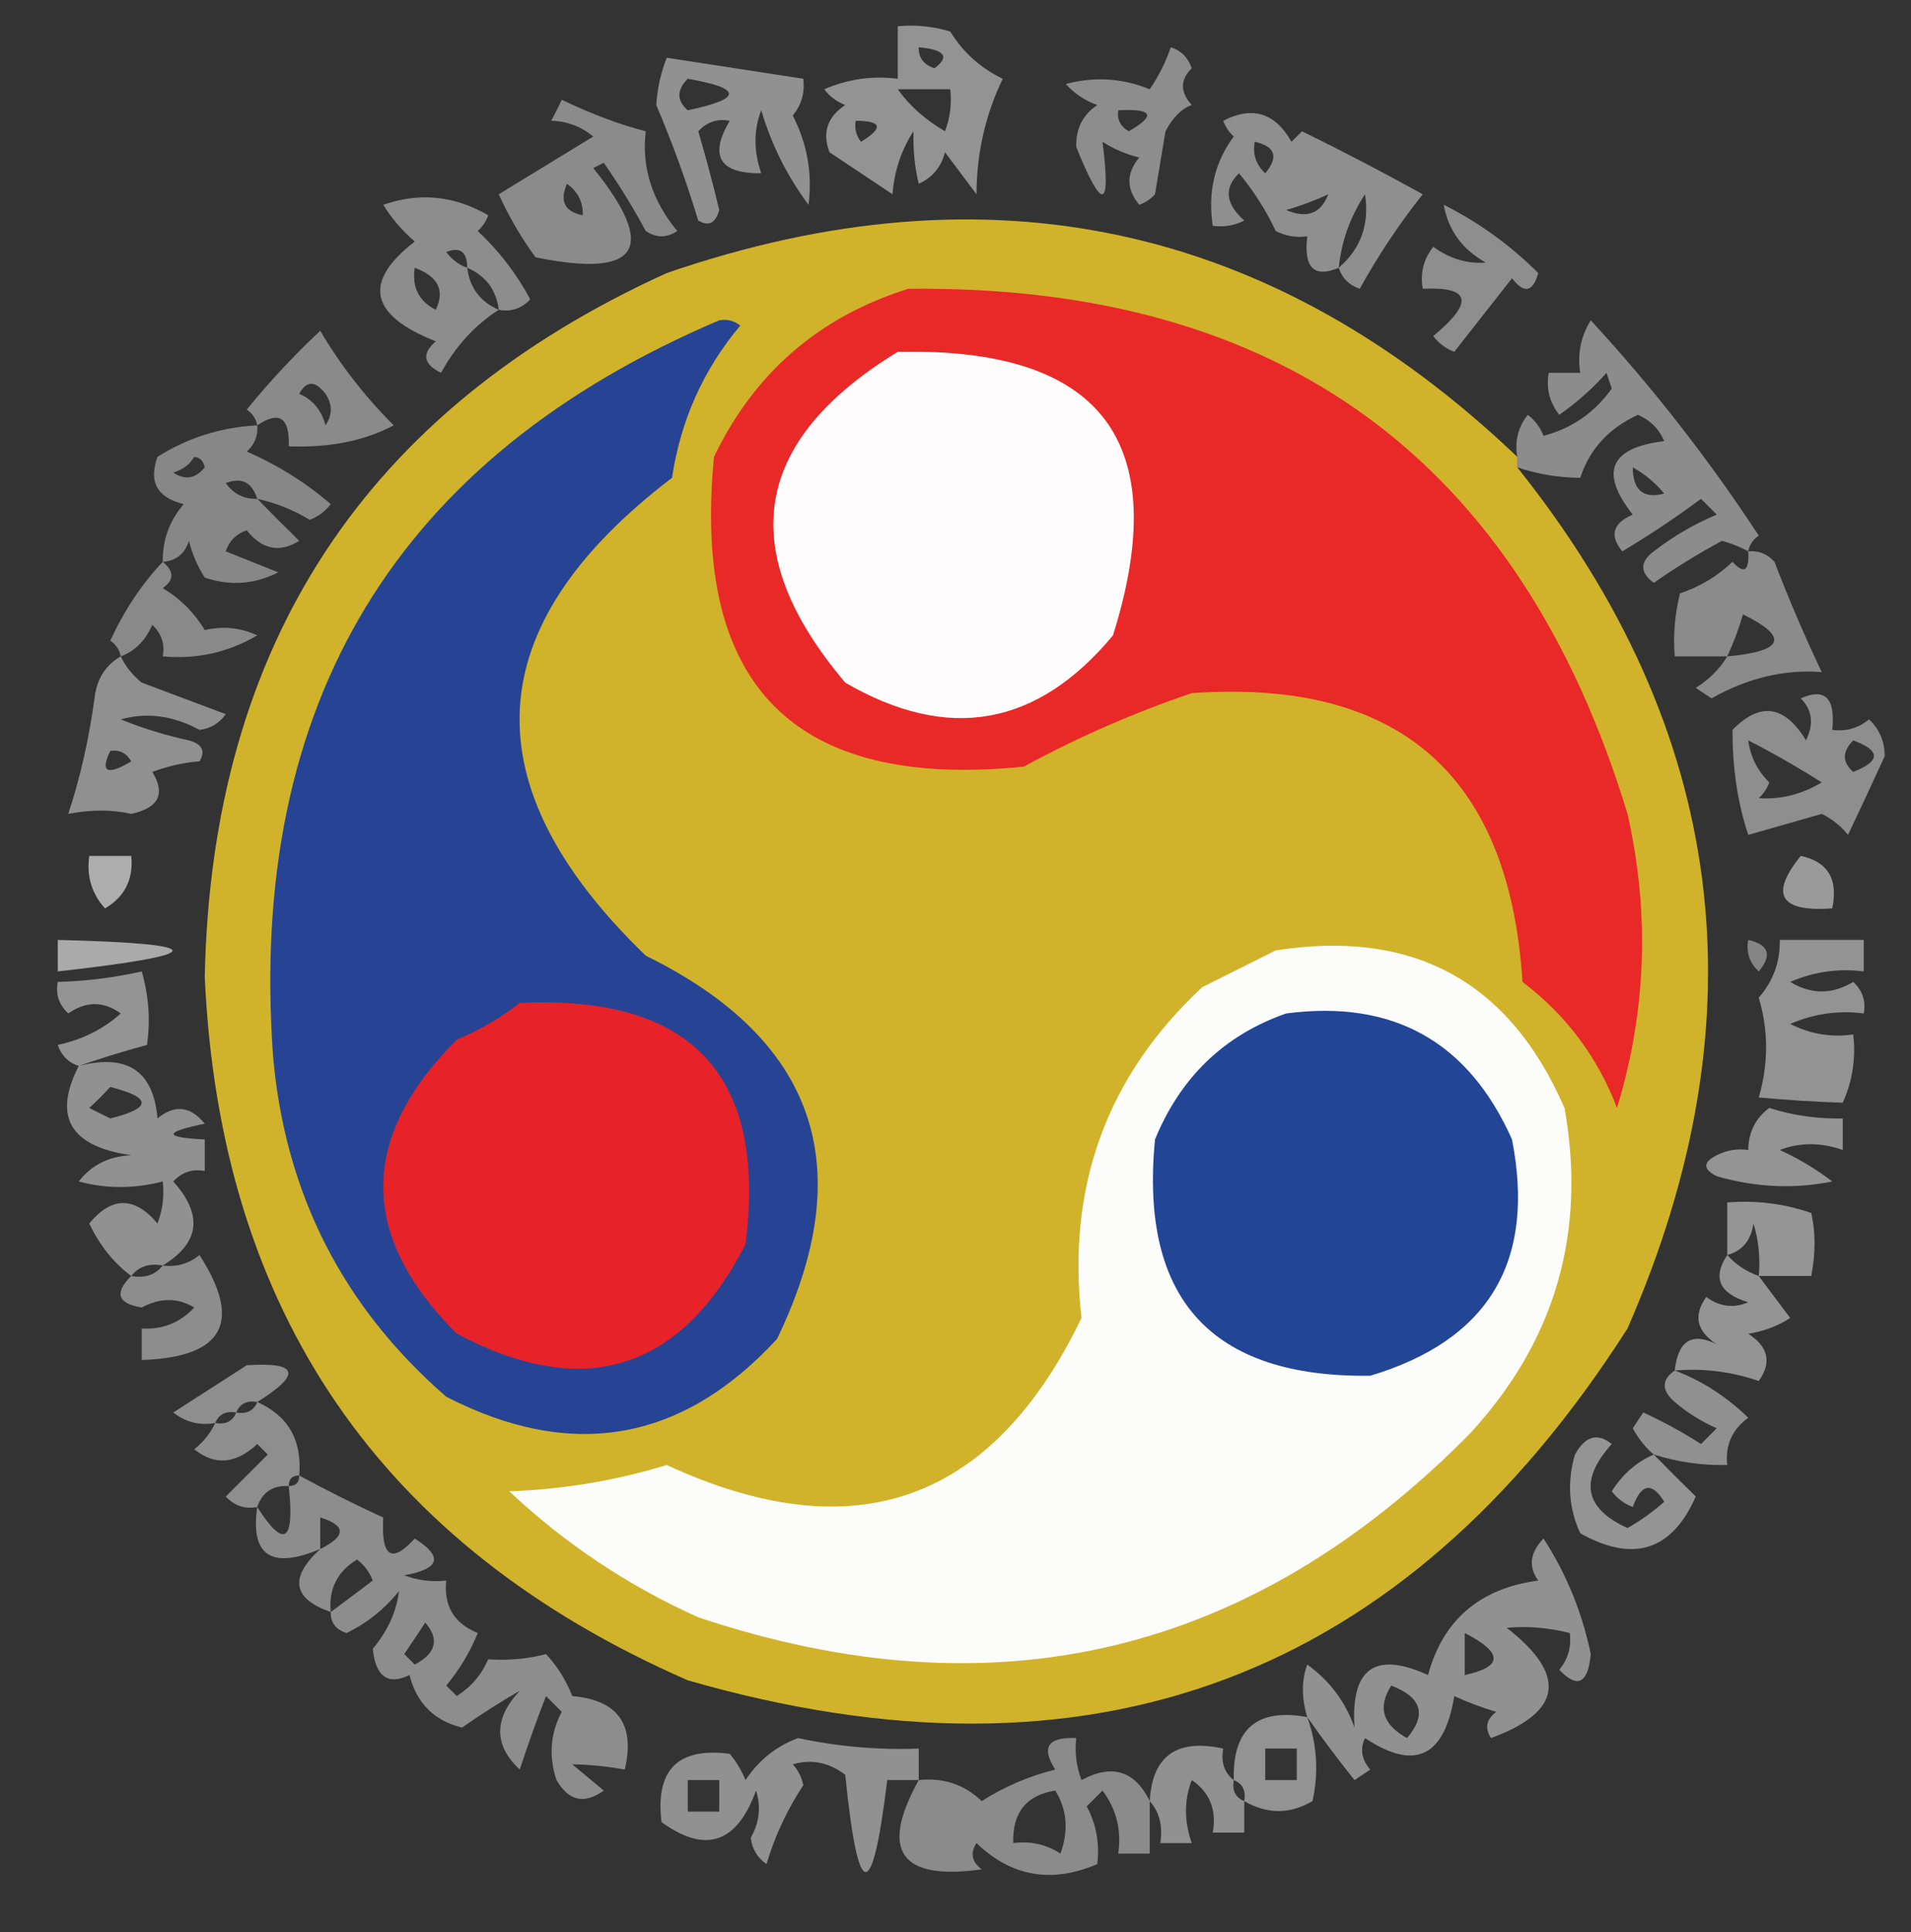<?xml version="1.0" encoding="UTF-8"?>
<!DOCTYPE svg PUBLIC "-//W3C//DTD SVG 1.1//EN" "http://www.w3.org/Graphics/SVG/1.1/DTD/svg11.dtd">
<svg xmlns="http://www.w3.org/2000/svg" version="1.1" width="182px" height="184px" style="shape-rendering:geometricPrecision; text-rendering:geometricPrecision; image-rendering:optimizeQuality; fill-rule:evenodd; clip-rule:evenodd" xmlns:xlink="http://www.w3.org/1999/xlink">
<rect width="100%" height="100%" fill="#333333" stroke="none"/>
<g><path style="opacity:0.472" fill="#fefffe" d="M 85.5,2.5 C 87.199,2.34 88.866,2.506 90.5,3C 91.714,4.979 93.381,6.479 95.5,7.5C 93.848,10.918 93.015,14.585 93,18.5C 92,17.167 91,15.833 90,14.5C 89.632,15.91 88.799,16.91 87.5,17.5C 87.12,15.979 86.954,14.313 87,12.5C 85.837,14.285 85.171,16.285 85,18.5C 83,17.167 81,15.833 79,14.5C 78.289,12.633 78.789,11.133 80.5,10C 79.692,9.692 79.025,9.192 78.5,8.5C 80.743,7.526 83.076,7.192 85.5,7.5C 85.5,5.833 85.5,4.167 85.5,2.5 Z M 87.5,4.5 C 89.983,4.73 90.483,5.397 89,6.5C 87.97,6.164 87.47,5.497 87.5,4.5 Z M 85.5,8.5 C 87.167,8.5 88.833,8.5 90.5,8.5C 90.657,9.873 90.49,11.207 90,12.5C 88.141,11.421 86.641,10.088 85.5,8.5 Z M 81.5,11.5 C 84.001,11.511 84.168,12.178 82,13.5C 81.536,12.906 81.369,12.239 81.5,11.5 Z"/></g>
<g><path style="opacity:0.442" fill="#fefffe" d="M 111.5,4.5 C 112.478,4.811 113.145,5.478 113.5,6.5C 112.385,7.598 112.385,8.765 113.5,10C 112.527,10.349 111.694,11.182 111,12.5C 110.667,14.5 110.333,16.5 110,18.5C 109.586,18.957 109.086,19.291 108.5,19.5C 107.253,17.994 107.253,16.494 108.5,15C 107.234,14.691 106.067,14.191 105,13.5C 105.825,19.99 104.992,20.157 102.5,14C 102.439,12.289 103.106,10.956 104.5,10C 103.328,9.581 102.328,8.915 101.5,8C 104.23,7.272 106.897,7.438 109.5,8.5C 110.362,7.234 111.029,5.901 111.5,4.5 Z M 106.5,10.5 C 109.797,10.329 110.131,10.995 107.5,12.5C 106.702,12.043 106.369,11.376 106.5,10.5 Z"/></g>
<g><path style="opacity:0.46" fill="#fefffe" d="M 63.5,5.5 C 67.833,6.167 72.167,6.833 76.5,7.5C 76.67,8.822 76.337,9.989 75.5,11C 76.883,13.694 77.383,16.527 77,19.5C 74.97,16.774 73.47,13.774 72.5,10.5C 71.769,12.401 71.769,14.401 72.5,16.5C 68.516,16.528 67.516,14.861 69.5,11.5C 68.325,11.281 67.325,11.614 66.5,12.5C 67.229,14.976 67.896,17.476 68.5,20C 68.15,21.258 67.484,21.591 66.5,21C 65.368,17.27 64.034,13.604 62.5,10C 62.605,8.408 62.939,6.908 63.5,5.5 Z M 65.5,7.5 C 70.732,8.405 70.732,9.405 65.5,10.5C 64.438,9.575 64.438,8.575 65.5,7.5 Z"/></g>
<g><path style="opacity:0.433" fill="#fefffe" d="M 53.5,9.5 C 56.356,10.868 59.022,11.868 61.5,12.5C 61.094,15.917 62.094,19.083 64.5,22C 63.5,22.667 62.5,22.667 61.5,22C 60.292,19.75 58.959,17.583 57.5,15.5C 57.167,15.667 56.833,15.833 56.5,16C 62.699,23.685 60.865,26.519 51,24.5C 49.634,22.63 48.467,20.63 47.5,18.5C 50.5,16.667 53.5,14.833 56.5,13C 55.322,12.033 53.989,11.533 52.5,11.5C 52.863,10.816 53.196,10.15 53.5,9.5 Z M 55.5,20.5 C 53.775,20.157 53.275,19.157 54,17.5C 55.039,18.244 55.539,19.244 55.5,20.5 Z"/></g>
<g><path style="opacity:0.451" fill="#fefffe" d="M 127.5,25.5 C 125.146,26.494 124.146,25.494 124.5,22.5C 123.448,22.649 122.448,22.483 121.5,22C 120.572,20.024 119.405,18.191 118,16.5C 116.548,17.907 116.715,19.407 118.5,21C 117.552,21.483 116.552,21.649 115.5,21.5C 115.012,18.289 115.679,15.456 117.5,13C 117.043,12.586 116.709,12.086 116.5,11.5C 119.273,10.069 121.439,10.736 123,13.5C 123.333,13.167 123.667,12.833 124,12.5C 127.896,14.408 131.729,16.408 135.5,18.5C 133.252,21.328 131.252,24.328 129.5,27.5C 128.478,27.145 127.811,26.478 127.5,25.5 Z M 119.5,13.5 C 121.465,13.948 121.798,14.948 120.5,16.5C 119.614,15.675 119.281,14.675 119.5,13.5 Z M 126.5,18.5 C 125.796,20.344 124.463,20.844 122.5,20C 123.901,19.59 125.234,19.09 126.5,18.5 Z M 127.5,25.5 C 127.755,22.984 128.589,20.65 130,18.5C 130.444,21.339 129.61,23.672 127.5,25.5 Z"/></g>
<g><path style="opacity:0.441" fill="#fefffe" d="M 47.5,29.5 C 45.256,30.93 43.423,32.93 42,35.5C 40.312,34.675 40.145,33.675 41.5,32.5C 35.192,30.011 34.525,26.845 39.5,23C 38.313,21.98 37.313,20.814 36.5,19.5C 39.948,18.295 43.282,18.628 46.5,20.5C 46.291,21.086 45.957,21.586 45.5,22C 47.53,23.896 49.197,26.063 50.5,28.5C 49.675,29.386 48.675,29.719 47.5,29.5 Z M 44.5,25.5 C 43.711,25.217 43.044,24.717 42.5,24C 43.816,23.472 44.483,23.972 44.5,25.5 Z M 39.5,25.5 C 41.728,26.322 42.395,27.655 41.5,29.5C 39.889,28.68 39.222,27.346 39.5,25.5 Z M 44.5,25.5 C 46.262,26.262 47.262,27.596 47.5,29.5C 45.738,28.738 44.738,27.404 44.5,25.5 Z"/></g>
<g><path style="opacity:0.449" fill="#fefffe" d="M 137.5,19.5 C 140.825,21.168 143.825,23.334 146.5,26C 145.99,27.826 145.156,27.993 144,26.5C 142.167,28.833 140.333,31.167 138.5,33.5C 137.692,33.192 137.025,32.692 136.5,32C 140.4,28.774 140.067,27.274 135.5,27.5C 135.238,26.022 135.571,24.689 136.5,23.5C 138.078,24.64 139.744,25.14 141.5,25C 139.254,23.743 137.921,21.91 137.5,19.5 Z"/></g>
<g><path style="opacity:0.99" fill="#d2b52b" d="M 144.5,43.5 C 144.5,43.833 144.5,44.167 144.5,44.5C 164.485,69.493 167.985,96.826 155,126.5C 133.687,159.889 103.853,171.056 65.5,160C 36.275,147.221 20.942,124.887 19.5,93C 20.157,61.364 34.824,39.03 63.5,26C 94.177,15.434 121.177,21.267 144.5,43.5 Z"/></g>
<g><path style="opacity:1" fill="#e92828" d="M 86.5,27.5 C 121.909,27.091 144.742,43.758 155,77.5C 157.134,86.944 156.801,96.277 154,105.5C 152.154,100.652 149.154,96.652 145,93.5C 143.744,73.784 133.244,64.617 113.5,66C 107.959,67.877 102.626,70.211 97.5,73C 75.709,75.209 65.876,65.376 68,43.5C 71.849,35.492 78.016,30.158 86.5,27.5 Z"/></g>
<g><path style="opacity:0.434" fill="#fefffe" d="M 166.5,52.5 C 165.735,52.077 164.902,51.743 164,51.5C 161.766,52.702 159.599,54.035 157.5,55.5C 156.167,54.5 156.167,53.5 157.5,52.5C 159.336,51.081 161.336,49.914 163.5,49C 163,48.5 162.5,48 162,47.5C 159.586,49.291 157.086,50.957 154.5,52.5C 153.261,50.993 153.595,49.826 155.5,49C 152.313,44.969 153.313,42.635 158.5,42C 158.002,40.842 157.169,40.008 156,39.5C 153.221,40.769 151.388,42.769 150.5,45.5C 148.435,45.483 146.435,45.15 144.5,44.5C 144.5,44.167 144.5,43.833 144.5,43.5C 144.238,42.022 144.571,40.689 145.5,39.5C 146.192,40.025 146.692,40.692 147,41.5C 149.715,40.783 151.882,39.283 153.5,37C 153.333,36.5 153.167,36 153,35.5C 151.649,37.019 150.149,38.352 148.5,39.5C 147.571,38.311 147.238,36.978 147.5,35.5C 148.5,35.5 149.5,35.5 150.5,35.5C 150.215,33.712 150.548,32.045 151.5,30.5C 157.406,36.904 162.739,43.737 167.5,51C 166.944,51.383 166.611,51.883 166.5,52.5 Z M 155.5,44.5 C 156.627,45.122 157.627,45.955 158.5,47C 156.511,47.519 155.511,46.686 155.5,44.5 Z"/></g>
<g><path style="opacity:0.428" fill="#fefffe" d="M 24.5,40.5 C 24.389,39.883 24.056,39.383 23.5,39C 25.678,36.323 28.011,33.823 30.5,31.5C 32.42,34.762 34.754,37.762 37.5,40.5C 34.705,41.98 31.371,42.647 27.5,42.5C 27.598,39.752 26.598,39.086 24.5,40.5 Z M 28.5,37.5 C 29.189,36.226 30.023,36.226 31,37.5C 31.667,38.5 31.667,39.5 31,40.5C 30.623,39.058 29.79,38.058 28.5,37.5 Z"/></g>
<g><path style="opacity:1" fill="#264493" d="M 68.5,30.5 C 69.239,30.369 69.906,30.536 70.5,31C 66.989,35.189 64.822,40.022 64,45.5C 45.516,59.581 44.682,74.747 61.5,91C 77.732,98.976 81.899,111.142 74,127.5C 64.957,137.306 54.457,139.139 42.5,133C 32.626,124.418 27.126,113.585 26,100.5C 23.623,66.892 37.79,43.558 68.5,30.5 Z"/></g>
<g><path style="opacity:1" fill="#fefcfc" d="M 85.5,33.5 C 104.94,33.069 111.773,42.069 106,60.5C 98.779,69.192 90.279,70.692 80.5,65C 69.928,52.497 71.595,41.997 85.5,33.5 Z"/></g>
<g><path style="opacity:0.414" fill="#fefffe" d="M 24.5,40.5 C 24.586,41.496 24.252,42.329 23.5,43C 26.433,44.271 29.099,45.938 31.5,48C 30.975,48.692 30.308,49.192 29.5,49.5C 27.925,48.544 26.258,47.877 24.5,47.5C 25.8,48.827 27.134,50.16 28.5,51.5C 26.635,52.666 24.968,52.333 23.5,50.5C 22.5,50.833 21.833,51.5 21.5,52.5C 23.167,53.167 24.833,53.833 26.5,54.5C 24.235,55.647 21.902,55.814 19.5,55C 18.809,53.933 18.309,52.766 18,51.5C 17.583,52.756 16.75,53.423 15.5,53.5C 15.472,51.418 16.139,49.584 17.5,48C 14.968,47.388 14.135,45.888 15,43.5C 17.849,41.691 21.015,40.691 24.5,40.5 Z M 18.5,43.5 C 19.043,43.56 19.376,43.893 19.5,44.5C 18.635,45.583 17.635,45.749 16.5,45C 17.416,44.722 18.082,44.222 18.5,43.5 Z M 24.5,47.5 C 23.244,47.539 22.244,47.039 21.5,46C 22.998,45.415 23.998,45.915 24.5,47.5 Z"/></g>
<g><path style="opacity:0.431" fill="#fefffe" d="M 166.5,52.5 C 167.496,52.414 168.329,52.748 169,53.5C 170.371,57.073 171.871,60.573 173.5,64C 169.951,63.719 166.451,64.552 163,66.5C 162.5,66.167 162,65.833 161.5,65.5C 162.77,64.712 163.77,63.712 164.5,62.5C 162.833,62.5 161.167,62.5 159.5,62.5C 159.338,60.473 159.505,58.473 160,56.5C 161.892,55.87 163.559,54.87 165,53.5C 166.107,54.712 166.607,54.379 166.5,52.5 Z M 164.5,62.5 C 165.09,61.234 165.59,59.901 166,58.5C 170.413,60.676 169.913,62.01 164.5,62.5 Z"/></g>
<g><path style="opacity:0.422" fill="#fefffe" d="M 15.5,53.5 C 16.598,54.397 16.598,55.23 15.5,56C 17.167,57 18.5,58.333 19.5,60C 21.225,59.591 22.892,59.758 24.5,60.5C 21.734,62.129 18.734,62.795 15.5,62.5C 15.719,61.325 15.386,60.325 14.5,59.5C 13.859,60.993 12.859,61.993 11.5,62.5C 11.389,61.883 11.056,61.383 10.5,61C 11.845,58.1 13.512,55.6 15.5,53.5 Z"/></g>
<g><path style="opacity:0.454" fill="#fefffe" d="M 11.5,62.5 C 11.953,63.458 12.62,64.292 13.5,65C 16.167,66 18.833,67 21.5,68C 20.892,68.87 20.059,69.37 19,69.5C 16.492,68.137 13.992,67.803 11.5,68.5C 13.608,69.355 15.774,70.022 18,70.5C 19.258,70.85 19.591,71.516 19,72.5C 17.578,72.594 16.078,72.928 14.5,73.5C 15.791,75.59 15.124,76.924 12.5,77.5C 10.674,77.08 8.674,77.08 6.5,77.5C 7.625,74.117 8.458,70.45 9,66.5C 9.2,64.68 10.034,63.347 11.5,62.5 Z M 10.5,71.5 C 11.376,71.369 12.043,71.703 12.5,72.5C 10.192,73.873 9.525,73.54 10.5,71.5 Z"/></g>
<g><path style="opacity:0.446" fill="#fefffe" d="M 171.5,66.5 C 173.817,65.466 174.817,66.466 174.5,69.5C 175.822,69.67 176.989,69.337 178,68.5C 178.991,69.43 179.491,70.596 179.5,72C 178.365,74.482 177.199,76.982 176,79.5C 175.311,78.643 174.478,77.977 173.5,77.5C 171.167,78.167 168.833,78.833 166.5,79.5C 165.491,76.471 164.991,73.138 165,69.5C 167.632,66.808 169.966,67.141 172,70.5C 172.765,68.934 172.598,67.601 171.5,66.5 Z M 166.5,70.5 C 168.814,71.682 171.148,73.015 173.5,74.5C 171.577,75.648 169.577,76.148 167.5,76C 167.957,75.586 168.291,75.086 168.5,74.5C 167.37,73.378 166.703,72.044 166.5,70.5 Z M 176.5,70.5 C 179.125,71.466 179.125,72.466 176.5,73.5C 175.438,72.575 175.438,71.575 176.5,70.5 Z"/></g>
<g><path style="opacity:0.6" fill="#fefffe" d="M 8.5,81.5 C 9.833,81.5 11.167,81.5 12.5,81.5C 12.725,83.716 11.892,85.383 10,86.5C 8.731,85.095 8.231,83.429 8.5,81.5 Z"/></g>
<g><path style="opacity:0.505" fill="#fefffe" d="M 171.5,81.5 C 174.084,82.048 175.084,83.715 174.5,86.5C 169.516,86.856 168.516,85.189 171.5,81.5 Z"/></g>
<g><path style="opacity:0.584" fill="#fefffe" d="M 5.5,89.5 C 20.073,89.863 20.073,90.863 5.5,92.5C 5.5,91.5 5.5,90.5 5.5,89.5 Z"/></g>
<g><path style="opacity:0.405" fill="#fefffe" d="M 166.5,89.5 C 168.465,89.948 168.798,90.948 167.5,92.5C 166.614,91.675 166.281,90.675 166.5,89.5 Z"/></g>
<g><path style="opacity:0.469" fill="#fefffe" d="M 169.5,89.5 C 172.167,89.5 174.833,89.5 177.5,89.5C 177.5,90.5 177.5,91.5 177.5,92.5C 175.076,92.192 172.743,92.526 170.5,93.5C 172.484,94.706 174.484,94.706 176.5,93.5C 177.386,94.325 177.719,95.325 177.5,96.5C 175.076,96.192 172.743,96.526 170.5,97.5C 172.396,98.466 174.396,98.799 176.5,98.5C 176.756,100.792 176.423,102.959 175.5,105C 172.881,104.917 170.214,104.75 167.5,104.5C 168.432,101.301 168.432,98.135 167.5,95C 168.885,93.403 169.551,91.57 169.5,89.5 Z"/></g>
<g><path style="opacity:1" fill="#fcfcfb" d="M 121.5,90.5 C 134.592,88.446 143.758,93.446 149,105.5C 151.119,117.362 148.119,127.696 140,136.5C 119.196,157.596 94.696,163.429 66.5,154C 59.812,150.992 53.812,146.992 48.5,142C 53.627,141.822 58.627,140.988 63.5,139.5C 81.353,147.752 94.52,143.085 103,125.5C 101.582,112.959 105.416,102.459 114.5,94C 116.925,92.787 119.259,91.621 121.5,90.5 Z"/></g>
<g><path style="opacity:0.474" fill="#fefffe" d="M 7.5,101.5 C 6.522,101.189 5.855,100.522 5.5,99.5C 7.851,98.988 9.851,97.988 11.5,96.5C 9.865,95.319 8.198,95.319 6.5,96.5C 5.614,95.675 5.281,94.675 5.5,93.5C 8.206,93.425 10.873,93.092 13.5,92.5C 14.167,94.819 14.334,97.153 14,99.5C 11.723,100.117 9.556,100.784 7.5,101.5 Z"/></g>
<g><path style="opacity:1" fill="#e72228" d="M 49.5,95.5 C 65.894,94.723 73.061,102.39 71,118.5C 64.781,130.572 55.615,133.405 43.5,127C 34.167,117.667 34.167,108.333 43.5,99C 45.727,98.059 47.727,96.892 49.5,95.5 Z"/></g>
<g><path style="opacity:1" fill="#224596" d="M 122.5,96.5 C 132.679,95.172 139.846,99.172 144,108.5C 146.274,120.124 141.774,127.624 130.5,131C 115.359,131.189 108.526,123.689 110,108.5C 112.44,102.557 116.607,98.557 122.5,96.5 Z"/></g>
<g><path style="opacity:0.459" fill="#fefffe" d="M 7.5,101.5 C 12.118,100.309 14.618,101.975 15,106.5C 16.635,105.151 18.135,105.318 19.5,107C 15.551,107.807 15.551,108.307 19.5,108.5C 19.5,109.5 19.5,110.5 19.5,111.5C 18.325,111.281 17.325,111.614 16.5,112.5C 19.362,115.687 19.029,118.354 15.5,120.5C 14.209,120.263 13.209,120.596 12.5,121.5C 10.822,120.253 9.489,118.586 8.5,116.5C 10.644,113.907 12.811,113.907 15,116.5C 15.49,115.207 15.657,113.873 15.5,112.5C 12.756,113.205 10.089,113.205 7.5,112.5C 8.714,110.931 10.381,110.098 12.5,110C 6.681,109.174 5.014,106.341 7.5,101.5 Z M 10.5,103.5 C 14.485,104.514 14.485,105.514 10.5,106.5C 9.833,106.167 9.167,105.833 8.5,105.5C 9.243,104.818 9.909,104.151 10.5,103.5 Z"/></g>
<g><path style="opacity:0.485" fill="#fcfcfc" d="M 168.5,105.5 C 170.764,106.219 173.097,106.552 175.5,106.5C 175.5,107.5 175.5,108.5 175.5,109.5C 173.401,108.769 171.401,108.769 169.5,109.5C 171.287,110.316 172.954,111.316 174.5,112.5C 170.871,113.238 167.204,113.071 163.5,112C 162.167,111.333 162.167,110.667 163.5,110C 164.448,109.517 165.448,109.351 166.5,109.5C 166.527,107.801 167.194,106.467 168.5,105.5 Z"/></g>
<g><path style="opacity:0.479" fill="#fefffe" d="M 167.5,121.5 C 167.66,119.801 167.494,118.134 167,116.5C 166.764,118.119 165.931,119.119 164.5,119.5C 164.5,117.833 164.5,116.167 164.5,114.5C 167.249,114.274 169.916,114.607 172.5,115.5C 172.92,117.326 172.92,119.326 172.5,121.5C 170.833,121.5 169.167,121.5 167.5,121.5 Z"/></g>
<g><path style="opacity:0.441" fill="#fefffe" d="M 12.5,121.5 C 13.791,121.737 14.791,121.404 15.5,120.5C 16.822,120.67 17.989,120.337 19,119.5C 23.123,125.906 21.289,129.239 13.5,129.5C 13.5,128.5 13.5,127.5 13.5,126.5C 15.483,126.617 17.15,125.95 18.5,124.5C 16.924,123.554 15.258,123.554 13.5,124.5C 11.197,124.124 10.863,123.124 12.5,121.5 Z"/></g>
<g><path style="opacity:0.476" fill="#fefffe" d="M 164.5,119.5 C 165.29,120.401 166.29,121.068 167.5,121.5C 168.476,122.815 169.476,124.148 170.5,125.5C 169.271,126.281 167.938,126.781 166.5,127C 168.421,128.241 168.754,129.741 167.5,131.5C 164.916,130.607 162.249,130.274 159.5,130.5C 159.807,127.66 161.14,126.826 163.5,128C 161.579,126.759 161.246,125.259 162.5,123.5C 163.768,124.428 165.101,124.595 166.5,124C 163.731,123.165 163.065,121.665 164.5,119.5 Z"/></g>
<g><path style="opacity:0.447" fill="#fefffe" d="M 24.5,133.5 C 23.508,133.328 22.842,133.662 22.5,134.5C 21.508,134.328 20.842,134.662 20.5,135.5C 19.022,135.762 17.689,135.429 16.5,134.5C 18.833,133 21.167,131.5 23.5,130C 28.427,129.676 28.76,130.842 24.5,133.5 Z"/></g>
<g><path style="opacity:0.457" fill="#fefffe" d="M 159.5,130.5 C 162.074,131.464 164.408,132.964 166.5,135C 164.963,136.11 164.297,137.61 164.5,139.5C 162.097,139.552 159.764,139.219 157.5,138.5C 156.722,137.844 156.056,137.011 155.5,136C 155.833,135.5 156.167,135 156.5,134.5C 158.413,135.373 160.247,136.373 162,137.5C 162.5,137 163,136.5 163.5,136C 162.034,135.365 160.7,134.531 159.5,133.5C 158.224,132.386 158.224,131.386 159.5,130.5 Z"/></g>
<g><path style="opacity:0.448" fill="#fefffe" d="M 24.5,133.5 C 27.451,134.809 28.784,137.143 28.5,140.5C 27.833,140.5 27.5,140.833 27.5,141.5C 25.973,141.427 24.973,142.094 24.5,143.5C 23.325,143.719 22.325,143.386 21.5,142.5C 22.833,141.167 24.167,139.833 25.5,138.5C 25.167,138.167 24.833,137.833 24.5,137.5C 22.459,139.412 20.459,139.579 18.5,138C 19.381,137.292 20.047,136.458 20.5,135.5C 21.492,135.672 22.158,135.338 22.5,134.5C 23.492,134.672 24.158,134.338 24.5,133.5 Z"/></g>
<g><path style="opacity:0.473" fill="#fefffe" d="M 157.5,138.5 C 158.8,139.827 160.133,141.16 161.5,142.5C 159.228,147.667 155.561,148.834 150.5,146C 149.398,143.599 149.231,141.099 150,138.5C 150.965,136.74 152.132,136.406 153.5,137.5C 150.384,140.962 150.884,143.629 155,145.5C 156.255,144.789 157.421,143.956 158.5,143C 157.324,141.086 156.324,141.252 155.5,143.5C 154.692,143.192 154.025,142.692 153.5,142C 154.532,140.373 155.866,139.207 157.5,138.5 Z"/></g>
<g><path style="opacity:0.443" fill="#fefffe" d="M 28.5,140.5 C 31.182,141.955 33.849,143.289 36.5,144.5C 36.286,148.257 37.286,148.924 39.5,146.5C 42.239,148.231 41.906,149.397 38.5,150C 39.793,150.49 41.127,150.657 42.5,150.5C 42.244,152.912 43.244,154.579 45.5,155.5C 44.752,157.332 43.752,158.999 42.5,160.5C 42.833,160.833 43.167,161.167 43.5,161.5C 44.845,160.653 45.845,159.487 46.5,158C 48.445,158.128 50.278,157.962 52,157.5C 53.084,158.665 53.917,159.998 54.5,161.5C 58.85,161.878 60.517,164.211 59.5,168.5C 57.774,168.185 56.108,168.019 54.5,168C 55.5,168.833 56.5,169.667 57.5,170.5C 55.653,171.83 54.153,171.497 53,169.5C 52.242,167.231 52.409,165.064 53.5,163C 53,162.5 52.5,162 52,161.5C 51.105,163.804 50.272,166.138 49.5,168.5C 47.013,166.166 47.013,163.666 49.5,161C 47.796,161.972 45.962,163.139 44,164.5C 41.347,163.847 39.68,162.18 39,159.5C 36.946,160.495 35.779,159.662 35.5,157C 36.927,155.3 37.76,153.467 38,151.5C 36.611,153.227 34.944,154.561 33,155.5C 31.97,155.164 31.47,154.497 31.5,153.5C 27.863,152.225 27.53,150.225 30.5,147.5C 25.827,149.456 23.827,148.123 24.5,143.5C 27.071,147.518 28.071,146.851 27.5,141.5C 28.167,141.5 28.5,141.167 28.5,140.5 Z M 30.5,144.5 C 32.984,145.26 32.984,146.26 30.5,147.5C 30.5,146.5 30.5,145.5 30.5,144.5 Z M 31.5,153.5 C 31.284,151.319 32.117,149.653 34,148.5C 34.692,149.025 35.192,149.692 35.5,150.5C 34.148,151.524 32.815,152.524 31.5,153.5 Z M 40.5,154.5 C 41.867,156.093 41.534,157.426 39.5,158.5C 39.167,158.167 38.833,157.833 38.5,157.5C 39.193,156.482 39.859,155.482 40.5,154.5 Z"/></g>
<g><path style="opacity:0.462" fill="#fefffe" d="M 124.5,163.5 C 123.948,161.669 123.948,160.003 124.5,158.5C 126.621,160.021 128.121,162.021 129,164.5C 128.629,158.86 130.963,157.193 136,159.5C 137.428,154.248 140.928,151.248 146.5,150.5C 145.54,149.188 145.706,147.854 147,146.5C 149.177,149.857 150.677,153.523 151.5,157.5C 151.24,160.317 150.24,160.817 148.5,159C 149.337,157.989 149.67,156.822 149.5,155.5C 147.488,154.986 145.488,154.82 143.5,155C 149.286,159.512 148.786,163.012 142,165.5C 141.383,164.551 141.549,163.718 142.5,163C 141.128,162.598 139.795,162.098 138.5,161.5C 137.561,167.316 134.728,168.649 130,165.5C 129.508,166.549 129.674,167.549 130.5,168.5C 130,168.833 129.5,169.167 129,169.5C 127.408,167.509 125.908,165.509 124.5,163.5 Z M 139.5,155.5 C 143.165,157.374 143.165,158.707 139.5,159.5C 139.5,158.167 139.5,156.833 139.5,155.5 Z M 132.5,160.5 C 135.407,161.614 135.907,163.281 134,165.5C 131.676,164.225 131.176,162.558 132.5,160.5 Z"/></g>
<g><path style="opacity:0.469" fill="#fefffe" d="M 124.5,163.5 C 125.435,166.113 125.602,168.779 125,171.5C 122.837,172.768 120.67,172.768 118.5,171.5C 118.672,170.508 118.338,169.842 117.5,169.5C 117.373,164.627 119.706,162.627 124.5,163.5 Z M 120.5,166.5 C 121.5,166.5 122.5,166.5 123.5,166.5C 123.5,167.5 123.5,168.5 123.5,169.5C 122.5,169.5 121.5,169.5 120.5,169.5C 120.5,168.5 120.5,167.5 120.5,166.5 Z"/></g>
<g><path style="opacity:0.458" fill="#fefffe" d="M 87.5,169.5 C 86.5,169.5 85.5,169.5 84.5,169.5C 83.061,181.341 81.728,181.174 80.5,169C 78.956,167.813 77.289,167.48 75.5,168C 76.022,168.561 76.355,169.228 76.5,170C 74.96,172.33 73.793,174.83 73,177.5C 72.13,176.892 71.63,176.059 71.5,175C 72.329,173.535 72.496,172.035 72,170.5C 70.18,175.532 67.18,176.532 63,173.5C 62.4,168.522 64.566,166.355 69.5,167C 70.126,167.75 70.626,168.584 71,169.5C 72.265,167.603 73.931,166.27 76,165.5C 79.792,166.31 83.626,166.644 87.5,166.5C 87.5,167.5 87.5,168.5 87.5,169.5 Z M 65.5,169.5 C 66.5,169.5 67.5,169.5 68.5,169.5C 68.5,170.5 68.5,171.5 68.5,172.5C 67.5,172.5 66.5,172.5 65.5,172.5C 65.5,171.5 65.5,170.5 65.5,169.5 Z"/></g>
<g><path style="opacity:0.43" fill="#fefffe" d="M 109.5,171.5 C 109.5,173.167 109.5,174.833 109.5,176.5C 108.5,176.5 107.5,176.5 106.5,176.5C 106.819,174.25 106.319,172.25 105,170.5C 104.5,171 104,171.5 103.5,172C 104.406,173.699 104.739,175.533 104.5,177.5C 100.159,179.364 96.325,178.697 93,175.5C 92.383,176.449 92.549,177.282 93.5,178C 85.749,179.091 83.749,176.258 87.5,169.5C 89.827,169.247 91.827,169.914 93.5,171.5C 95.637,170.132 97.97,169.132 100.5,168.5C 99.129,166.38 99.795,165.38 102.5,165.5C 102.343,166.873 102.51,168.207 103,169.5C 105.906,167.933 108.072,168.6 109.5,171.5 Z M 100.5,170.5 C 101.622,172.288 101.789,174.288 101,176.5C 99.644,175.62 98.144,175.286 96.5,175.5C 96.408,172.6 97.741,170.933 100.5,170.5 Z"/></g>
<g><path style="opacity:0.459" fill="#fefffe" d="M 117.5,169.5 C 117.328,170.492 117.662,171.158 118.5,171.5C 118.5,172.5 118.5,173.5 118.5,174.5C 117.5,174.5 116.5,174.5 115.5,174.5C 115.884,172.335 115.217,170.668 113.5,169.5C 112.769,171.401 112.769,173.401 113.5,175.5C 112.5,175.5 111.5,175.5 110.5,175.5C 110.768,173.901 110.434,172.568 109.5,171.5C 109.735,167.197 112.069,165.53 116.5,166.5C 116.263,167.791 116.596,168.791 117.5,169.5 Z"/></g>
</svg>
